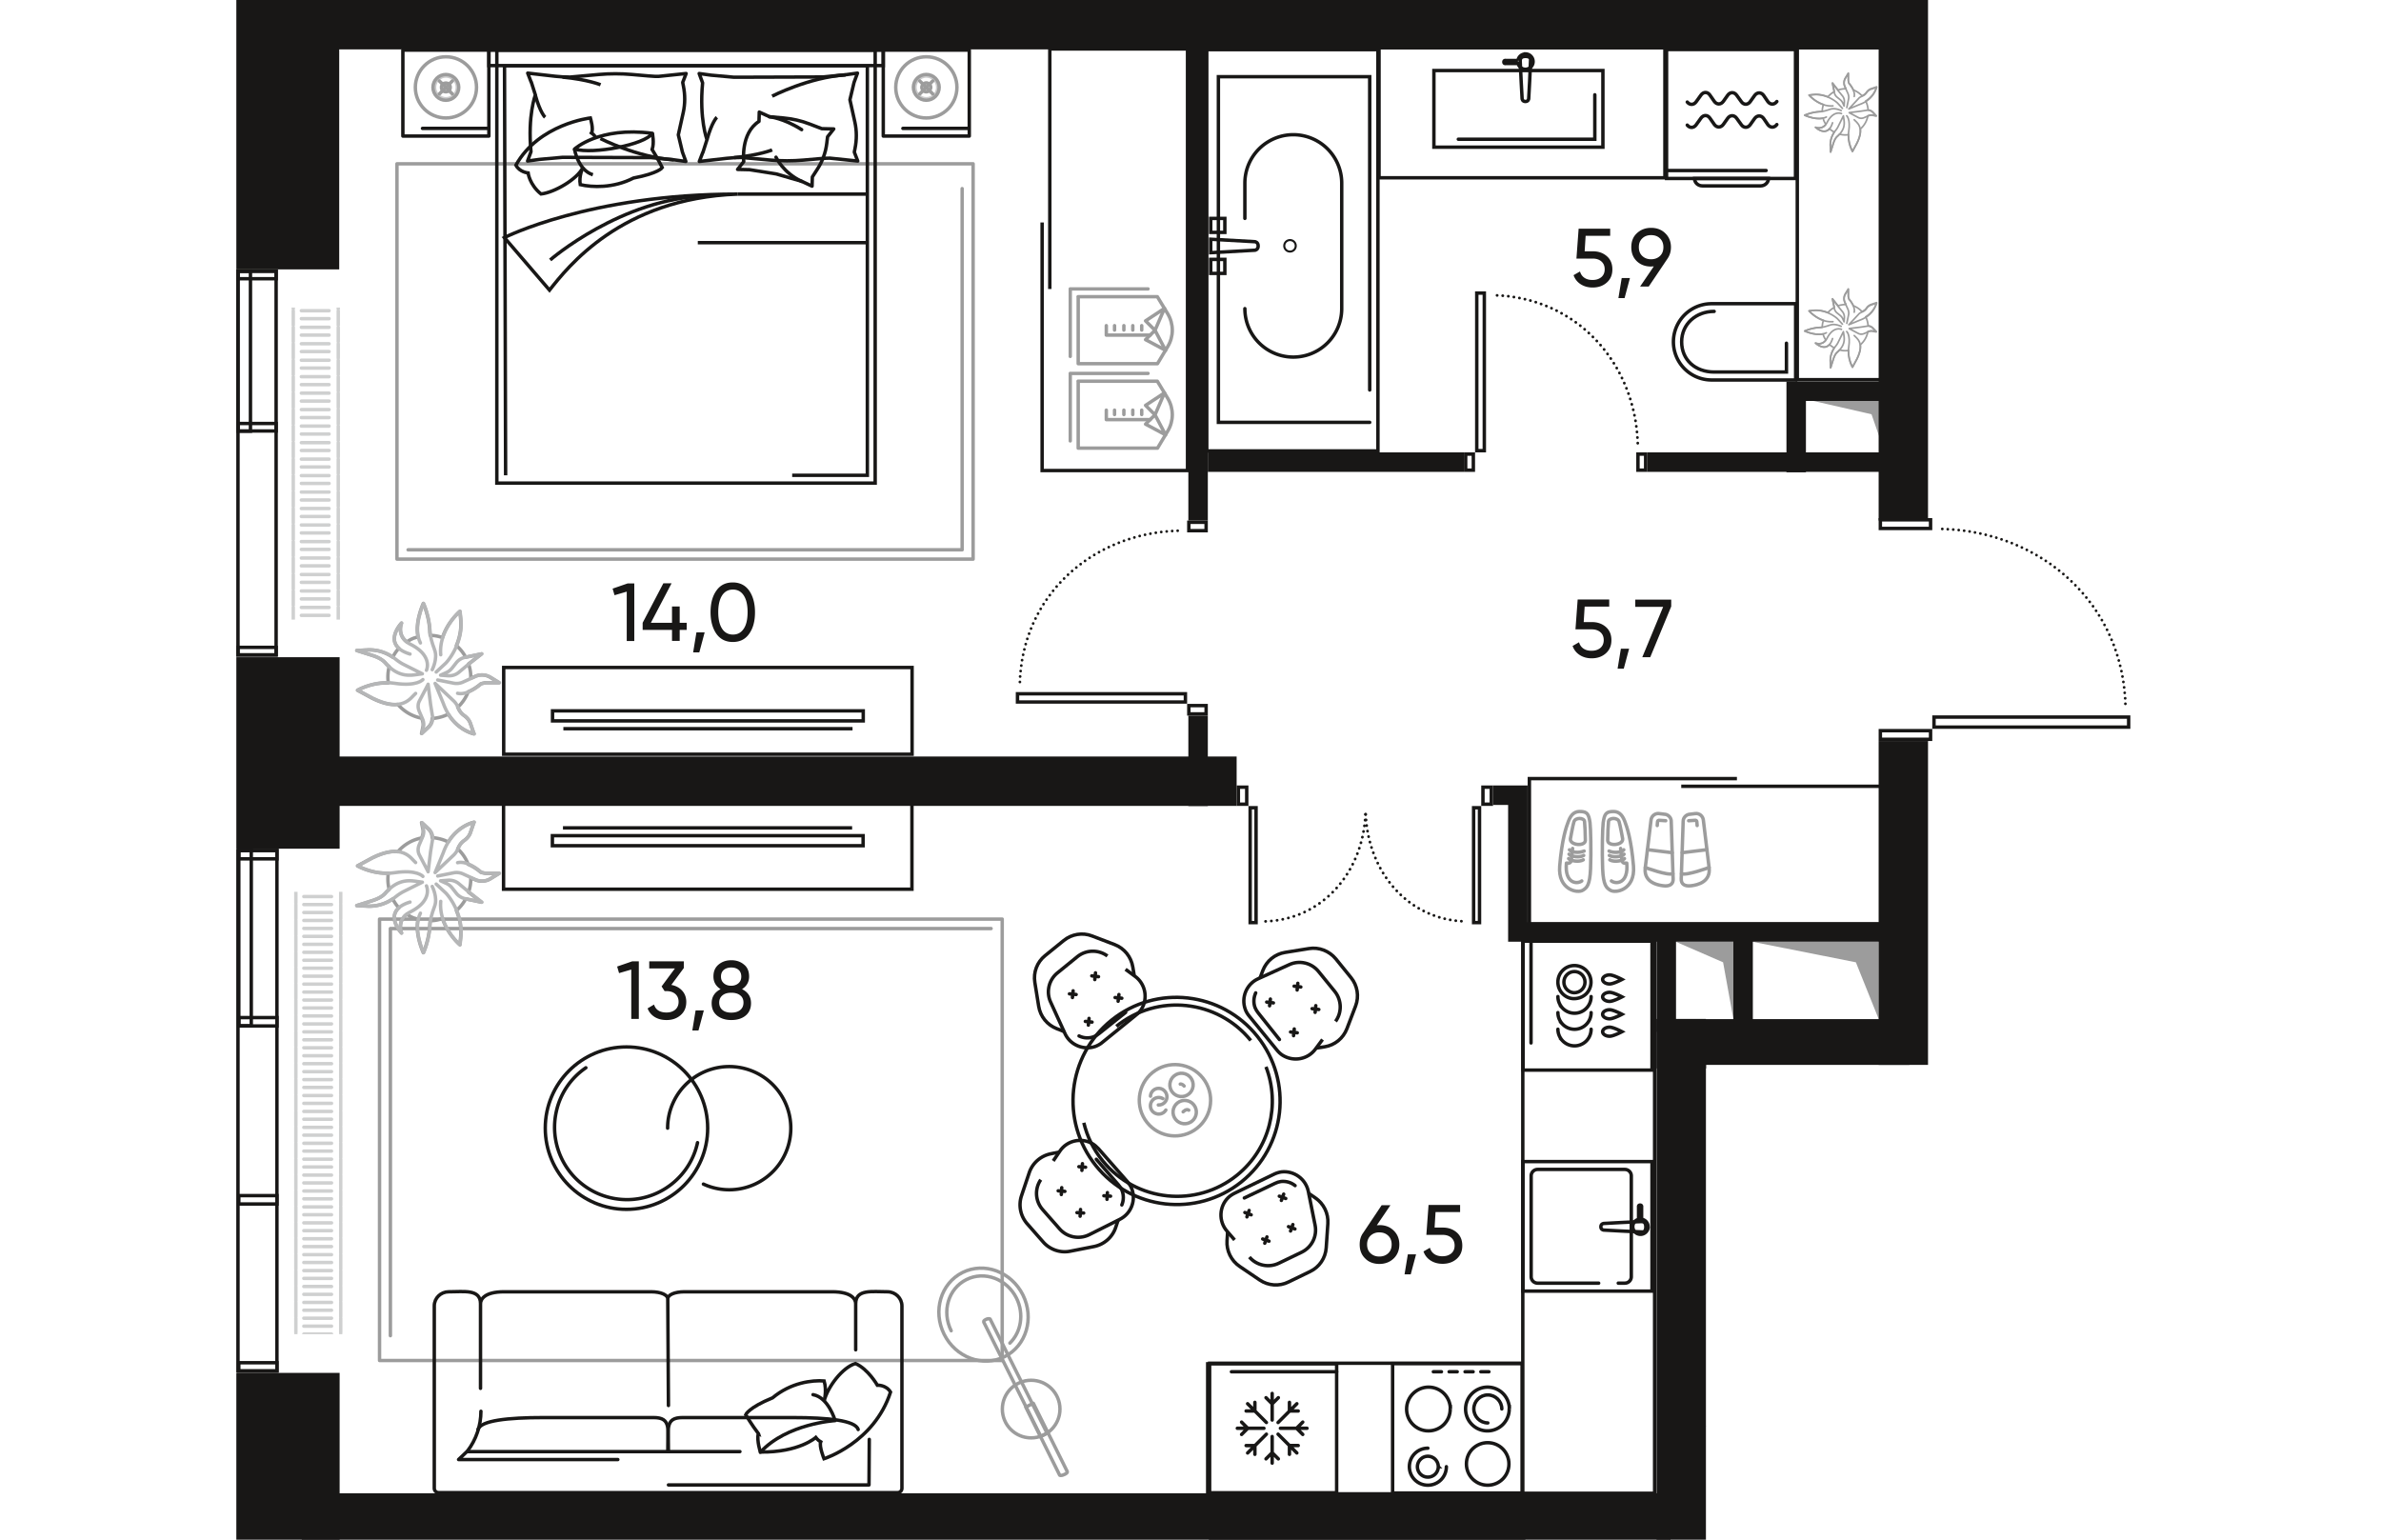 <svg version="1.1" xmlns="http://www.w3.org/2000/svg" xmlns:xlink="http://www.w3.org/1999/xlink" viewBox="16.138 296.425 141.487 112.24" width="883" height="571"><path fill="none" opacity=".5" d="M140.645 351.16v22.895h-16.18v34.61H16.138v-112.24h124.507v35.62l11.614 3.81 5.366 11.02-.24 6.81-16.74-2.525z"></path><path fill="none" opacity=".5" d="M24.825 299.825h112.36v71.36h-16.63v34.1h-95.7l-.03-105.46z"></path><clipPath id="a"><path fill="none" opacity=".5" d="M140.645 351.16v22.895h-16.18v34.61H16.138v-112.24h124.507v35.62l11.614 3.81 5.366 11.02-.24 6.81-16.74-2.525z"></path></clipPath><g clip-path="url(#a)"><defs><clipPath></clipPath><clipPath></clipPath><clipPath></clipPath><clipPath></clipPath><clipPath></clipPath><clipPath></clipPath><clipPath></clipPath><clipPath></clipPath><clipPath></clipPath><clipPath></clipPath><clipPath></clipPath><clipPath></clipPath><clipPath></clipPath><clipPath></clipPath><clipPath></clipPath><clipPath></clipPath><clipPath></clipPath><clipPath></clipPath><clipPath></clipPath><clipPath id="b"><path fill="none" d="M21.295 361.435h4v32.25h-4z"></path></clipPath><clipPath id="c"><path fill="none" d="M21.115 318.845h4v22.75h-4z"></path></clipPath><clipPath></clipPath><clipPath></clipPath><clipPath></clipPath><clipPath></clipPath><clipPath></clipPath><clipPath></clipPath><clipPath></clipPath><clipPath id="d"></clipPath><clipPath id="e"></clipPath><clipPath id="g"></clipPath><clipPath id="h"></clipPath><clipPath id="i"></clipPath><clipPath id="j"></clipPath><clipPath id="k"></clipPath><clipPath id="l"></clipPath><clipPath id="m"></clipPath><clipPath id="n"></clipPath><clipPath id="o"></clipPath><clipPath id="p"></clipPath><clipPath id="q"></clipPath><clipPath id="r"></clipPath><clipPath id="s"></clipPath><clipPath id="t"></clipPath><clipPath id="u"></clipPath><clipPath id="v"></clipPath><clipPath id="w"><path fill="none" d="M125.565 354.445h10.68v8.57h-10.68z"></path></clipPath><clipPath id="x"><path fill="none" d="M125.685 354.465h3.37v8.55h-3.37z"></path></clipPath><clipPath id="y"><path fill="none" d="M129.285 354.465h3.37v8.55h-3.37z"></path></clipPath><clipPath id="z"><path fill="none" d="M132.875 354.465h3.37v8.55h-3.37z"></path></clipPath><clipPath id="A"></clipPath><clipPath id="B"></clipPath><clipPath id="C"></clipPath><clipPath id="D"></clipPath><clipPath id="E"><path fill="none" d="M77.405 301.795h8.57v14.27h-8.57z"></path></clipPath><clipPath id="F"><path fill="none" d="M77.425 312.595h8.55v3.37h-8.55z"></path></clipPath><clipPath id="f"><path fill="none" d="M77.425 308.995h8.55v3.37h-8.55z"></path></clipPath><clipPath id="G"><path fill="none" d="M77.425 305.395h8.55v3.37h-8.55z"></path></clipPath><clipPath id="H"><path fill="none" d="M77.425 301.805h8.55v3.37h-8.55z"></path></clipPath><clipPath id="I"></clipPath><clipPath id="J"></clipPath><clipPath id="K"></clipPath><clipPath id="L"></clipPath><clipPath id="M"></clipPath><clipPath id="N"></clipPath><clipPath id="O"></clipPath><clipPath id="P"></clipPath><clipPath id="Q"></clipPath><clipPath id="R"></clipPath><clipPath id="S"></clipPath><clipPath id="T"></clipPath><clipPath id="U"></clipPath><clipPath id="V"></clipPath><clipPath id="W"></clipPath><clipPath id="X"></clipPath><clipPath id="Y"></clipPath><clipPath id="Z"></clipPath><clipPath id="aa"></clipPath><clipPath id="ab"></clipPath><clipPath id="ac"></clipPath><clipPath id="ad"></clipPath><clipPath id="ae"></clipPath><clipPath id="af"></clipPath><clipPath id="ag"></clipPath><clipPath id="ah"></clipPath><clipPath id="ai"></clipPath><clipPath id="aj"></clipPath><clipPath id="ak"></clipPath><clipPath id="al"></clipPath><clipPath id="am"></clipPath><clipPath id="an"></clipPath><clipPath></clipPath><clipPath></clipPath><clipPath></clipPath><clipPath id="ao"></clipPath><clipPath id="ap"></clipPath><clipPath id="aq"></clipPath><clipPath id="ar"></clipPath><clipPath id="as"></clipPath><clipPath></clipPath><clipPath></clipPath><clipPath></clipPath><clipPath id="at"></clipPath><clipPath id="au"></clipPath><clipPath id="av"></clipPath><clipPath></clipPath><clipPath></clipPath><clipPath></clipPath><clipPath></clipPath><clipPath></clipPath><clipPath></clipPath><clipPath></clipPath><clipPath></clipPath><clipPath></clipPath><clipPath id="aw"><path fill="none" d="M77.925 317.305h7.75v11.92h-7.75z"></path></clipPath><clipPath id="ax"><path fill="none" d="M77.995 323.525h7.69v5.7h-7.69z"></path></clipPath><clipPath id="ay"><path fill="none" d="M77.995 317.365h7.69v5.7h-7.69z"></path></clipPath><clipPath></clipPath><clipPath></clipPath><clipPath></clipPath><clipPath></clipPath><clipPath></clipPath><clipPath></clipPath><clipPath id="az"></clipPath><clipPath id="aA"></clipPath><clipPath id="aB"></clipPath><clipPath id="aC"></clipPath><clipPath id="aD"></clipPath><clipPath id="aE"></clipPath><clipPath id="aF"></clipPath><clipPath id="aG"></clipPath><clipPath></clipPath><clipPath></clipPath><clipPath></clipPath></defs><g fill="none" stroke="#cfd0d0" stroke-linecap="round" stroke-linejoin="round" stroke-width=".25" clip-path="url(#b)"><path d="M22.245 361.205h2.02m-2.02.58h2.02m.67-.58v1.05m-3.27-1.05v1.05m.58.11h2.02m-2.02.58h2.02m.67-.58v1.05m-3.27-1.05v1.05m.58.11h2.02m-2.02.58h2.02m.67-.58v1.05m-3.27-1.05v1.05m.58.11h2.02m-2.02.58h2.02m.67-.58v1.05m-3.27-1.05v1.05m.58.11h2.02m-2.02.58h2.02m.67-.58v1.05m-3.27-1.05v1.05m.58.11h2.02m-2.02.58h2.02m.67-.58v1.05m-3.27-1.05v1.05m.58.11h2.02m-2.02.58h2.02m.67-.58v1.05m-3.27-1.05v1.05m.58.11h2.02m-2.02.58h2.02m.67-.58v1.05m-3.27-1.05v1.05m.58.11h2.02m-2.02.58h2.02m.67-.58v1.05m-3.27-1.05v1.05m.58.11h2.02m-2.02.58h2.02m.67-.58v1.05m-3.27-1.05v1.05m.58.11h2.02m-2.02.58h2.02m.67-.58v1.05m-3.27-1.05v1.05m.58.11h2.02m-2.02.58h2.02m.67-.58v1.05m-3.27-1.05v1.05m.58.11h2.02m-2.02.57h2.02m.67-.57v1.05m-3.27-1.05v1.05m.58.11h2.02m-2.02.57h2.02m.67-.57v1.05m-3.27-1.05v1.05m.58.11h2.02m-2.02.57h2.02m.67-.57v1.05m-3.27-1.05v1.05m.58.11h2.02m-2.02.57h2.02m.67-.57v1.05m-3.27-1.05v1.05m.58.11h2.02m-2.02.57h2.02m.67-.57v1.05m-3.27-1.05v1.05m.58.11h2.02m-2.02.57h2.02m.67-.57v1.05m-3.27-1.05v1.05m.58.11h2.02m-2.02.57h2.02m.67-.57v1.05m-3.27-1.05v1.05m.58.11h2.02m-2.02.57h2.02m.67-.57v1.05m-3.27-1.05v1.05m.58.11h2.02m-2.02.57h2.02m.67-.57v1.05m-3.27-1.05v1.05m.58.11h2.02m-2.02.57h2.02m.67-.57v1.05m-3.27-1.05v1.05m.58.11h2.02m-2.02.57h2.02m.67-.57v1.05m-3.27-1.05v1.05m.58.11h2.02m-2.02.57h2.02m.67-.57v1.05m-3.27-1.05v1.05m.58.11h2.02m-2.02.57h2.02m.67-.57v1.05m-3.27-1.05v1.05m.58.11h2.02m-2.02.57h2.02m.67-.57v1.05m-3.27-1.05v1.05m.58.11h2.02m-2.02.57h2.02m.67-.57v1.05m-3.27-1.05v1.05m.58.1h2.02m-2.02.58h2.02m.67-.58v1.05m-3.27-1.05v1.05m.58.11h2.02m-2.02.58h2.02m.67-.58v1.05m-3.27-1.05v1.05"></path></g><g fill="none" stroke="#cfd0d0" stroke-linecap="round" stroke-linejoin="round" stroke-width=".25" clip-path="url(#c)"><path d="M22.065 317.875h2.02m-2.02.58h2.02m.67-.58v1.05m-3.28-1.05v1.05m.59.15h2.02m-2.02.58h2.02m.67-.58v1.05m-3.28-1.05v1.05m.59.16h2.02m-2.02.57h2.02m.67-.57v1.05m-3.28-1.05v1.05m.59.15h2.02m-2.02.57h2.02m.67-.57v1.05m-3.28-1.05v1.05m.59.15h2.02m-2.02.57h2.02m.67-.57v1.05m-3.28-1.05v1.05m.59.15h2.02m-2.02.58h2.02m.67-.58v1.05m-3.28-1.05v1.05m.59.15h2.02m-2.02.58h2.02m.67-.58v1.05m-3.28-1.05v1.05m.59.15h2.02m-2.02.58h2.02m.67-.58v1.05m-3.28-1.05v1.05m.59.15h2.02m-2.02.58h2.02m.67-.58v1.05m-3.28-1.05v1.05m.59.16h2.02m-2.02.57h2.02m.67-.57v1.05m-3.28-1.05v1.05m.59.15h2.02m-2.02.57h2.02m.67-.57v1.05m-3.28-1.05v1.05m.59.15h2.02m-2.02.57h2.02m.67-.57v1.05m-3.28-1.05v1.05m.59.15h2.02m-2.02.58h2.02m.67-.58v1.05m-3.28-1.05v1.05m.59.15h2.02m-2.02.58h2.02m.67-.58v1.05m-3.28-1.05v1.05m.59.15h2.02m-2.02.58h2.02m.67-.58v1.05m-3.28-1.05v1.05m.59.16h2.02m-2.02.57h2.02m.67-.57v1.05m-3.28-1.05v1.05m.59.15h2.02m-2.02.57h2.02m.67-.57v1.05m-3.28-1.05v1.05m.59.15h2.02m-2.02.57h2.02m.67-.57v1.05m-3.28-1.05v1.05m.59.15h2.02m-2.02.58h2.02m.67-.58v1.05m-3.28-1.05v1.05m.59.15h2.02m-2.02.58h2.02m.67-.58v1.05m-3.28-1.05v1.05"></path></g><path d="M73.155 363.425h-45.39v32.18h45.39v-32.18Z" fill="none" stroke="#9c9c9c" stroke-linecap="round" stroke-linejoin="round" stroke-width=".25"></path><path d="M72.345 364.115h-43.79v29.68" fill="none" stroke="#9c9c9c" stroke-linecap="round" stroke-linejoin="round" stroke-width=".25"></path><path fill="none" stroke="#181716" stroke-miterlimit="10" stroke-width=".25" d="M122.655 353.745h14.64v10.04h-25.71v-10.6h15.13m-50.09-35.69v-17.5h10.04v30.73h-10.6v-18.08"></path><path d="M29.035 337.185h42v-28.82h-42v28.82Z" fill="none" stroke="#9c9c9c" stroke-linecap="round" stroke-linejoin="round" stroke-width=".25"></path><path d="M29.845 336.505h40.39v-26.33" fill="none" stroke="#9c9c9c" stroke-linecap="round" stroke-linejoin="round" stroke-width=".25"></path><circle cx="75.265" cy="399.145" r="2.1" fill="none" stroke="#9c9c9c" stroke-linecap="round" stroke-linejoin="round" stroke-width=".25"></circle><path d="m71.815 392.815 4.15 8.32.46-.23-4.15-8.32s-.09-.08-.31.03-.15.19-.15.19v.01Z" fill="none" stroke="#9c9c9c" stroke-linecap="round" stroke-linejoin="round" stroke-width=".25"></path><path d="m77.895 403.695-2.47-4.97-.55.27 2.47 4.97s.1.07.36-.06.19-.21.19-.21Z" fill="none" stroke="#9c9c9c" stroke-linecap="round" stroke-linejoin="round" stroke-width=".25"></path><ellipse cx="71.793" cy="392.258" rx="3.21" ry="3.43" transform="rotate(-26.52 71.793 392.258)" fill="none" stroke="#9c9c9c" stroke-linecap="round" stroke-linejoin="round" stroke-width=".25"></ellipse><path d="M73.715 394.335c.82-.8 1.05-2.13.48-3.28-.7-1.4-2.33-2.01-3.65-1.35s-1.81 2.32-1.11 3.73" fill="none" stroke="#9c9c9c" stroke-linecap="round" stroke-linejoin="round" stroke-width=".25"></path><path d="M51.375 382.745a4.49 4.49 0 1 0-2.61-4.08" fill="none" stroke="#181716" stroke-linecap="round" stroke-miterlimit="10" stroke-width=".25"></path><circle cx="45.765" cy="378.665" r="5.92" fill="none" stroke="#181716" stroke-miterlimit="10" stroke-width=".25"></circle><path d="M42.805 374.265a5.204 5.204 0 0 0-2.16 3.22 5.268 5.268 0 0 0 4.03 6.27c2.84.62 5.65-1.18 6.27-4.03" fill="none" stroke="#181716" stroke-linecap="round" stroke-miterlimit="10" stroke-width=".25"></path><path fill="none" stroke="#181716" stroke-miterlimit="10" stroke-width=".25" d="M36.805 354.925h29.77v6.32h-29.77z"></path><path fill="none" stroke="#181716" stroke-miterlimit="10" stroke-width=".25" d="M40.365 357.345h22.65v.73h-22.65zm.77-.57h21.08m-25.4-11.69h29.77v6.32h-29.77z"></path><path fill="none" stroke="#181716" stroke-miterlimit="10" stroke-width=".25" d="M40.375 348.245h22.65v.73h-22.65zm21.87 1.3h-21.08"></path><path fill="none" stroke="#181716" stroke-linecap="round" stroke-linejoin="round" stroke-width=".25" d="M64.485 300.075h6.27v6.27h-6.27zm6.27 5.71h-4.84"></path><path fill="none" stroke="#181716" stroke-miterlimit="10" stroke-width=".25" d="M36.315 300.075h27.58v31.57h-27.58z"></path><path fill="none" stroke="#181716" stroke-miterlimit="10" stroke-width=".25" d="M35.735 300.085h28.75v1.12h-28.75zm1.22 30.99-.08-29.85h26.45v29.85h-5.48"></path><path d="M53.855 310.575c-8.49.31-12.4 5.35-13.7 7l-3.29-3.83s6.24-3.17 16.98-3.17h.01Z" fill="none" stroke="#181716" stroke-miterlimit="10" stroke-width=".25"></path><path d="M40.205 315.375s5.16-4.49 11.43-4.68" fill="none" stroke="#181716" stroke-miterlimit="10" stroke-width=".25"></path><path d="m38.815 302.405-.25-.65.87.1 1.14.13c.36.04.72.06 1.08.06l2.1-.19c.8-.07 1.6-.07 2.4 0s1.74.16 1.94.14l1.15-.12.87-.09-.25.65.05.26c.13.64.13 1.3-.01 1.93l-.36 1.63.3 1.26.25.68-.87-.12-1.67-.16-6.46-.02-1.67.15-.87.12.25-.68c-.25-2.66.32-4.14.32-4.14l-.3-.94h-.01Z" fill="none" stroke="#181716" stroke-linejoin="round" stroke-width=".25"></path><path d="M41.105 302.045c1.86.18 2.77.56 2.77.56m-4.76.74c.36 1.3.72 1.63.72 1.63" fill="none" stroke="#181716" stroke-linejoin="round" stroke-width=".25"></path><path d="M49.215 308.075c-2.67-.17-5.35-1.55-5.35-1.55" fill="none" stroke="#181716" stroke-miterlimit="10" stroke-width=".25"></path><path d="m51.325 307.545-.25.65.87-.1 1.14-.13c.36-.04.72-.06 1.08-.06l2.1.19c.8.07 1.6.07 2.4 0s1.74-.16 1.94-.14l1.15.12.87.09-.25-.65.05-.26c.13-.64.13-1.3-.01-1.93l-.36-1.63.3-1.26.25-.68-.87.12-1.67.16-6.46.02-1.67-.15-.87-.12.25.68c-.25 2.66.32 4.14.32 4.14l-.3.94h-.01Z" fill="none" stroke="#181716" stroke-linejoin="round" stroke-width=".25"></path><path d="M53.615 307.915c1.86-.18 2.77-.56 2.77-.56m-4.75-.75c.36-1.3.72-1.63.72-1.63" fill="none" stroke="#181716" stroke-linejoin="round" stroke-width=".25"></path><path d="M61.735 301.885c-2.67.17-5.35 1.55-5.35 1.55" fill="none" stroke="#181716" stroke-miterlimit="10" stroke-width=".25"></path><path d="M55.445 304.595h0l.75.34 1.01.09c.65.06 1.3.2 1.91.44l.89.34.87.02h0l-.45.57-.06.49c-.08.66-.31 1.29-.67 1.85l-.38.59-.02.67h0l-.75-.35h0l-1.86-.54-1.95-.31h0l-.87-.02h0l.45-.57s-.25-2.06 1.11-2.93l.02-.67h0v-.01Z" fill="none" stroke="#181716" stroke-linecap="round" stroke-linejoin="round" stroke-width=".25"></path><path d="M58.535 305.875c-1.34-.85-2.35-.94-2.35-.94m2.35 4.71c-1.35-.62-1.87-1.76-1.87-1.76" fill="none" stroke="#181716" stroke-linecap="round" stroke-linejoin="round" stroke-width=".25"></path><path fill="none" stroke="#181716" stroke-miterlimit="10" stroke-width=".25" d="M63.325 310.575h-9.47m9.47 3.54h-12.36"></path><path d="M41.975 307.295s1.79-1.67 5.68-1.15c-.55.83-4.29 1.54-5.68 1.15Z" fill="none" stroke="#181716" stroke-linejoin="round" stroke-width=".25"></path><path d="M41.975 307.295s.25 1.53 1.34 1.87" fill="none" stroke="#181716" stroke-miterlimit="10" stroke-width=".25"></path><path d="M47.655 306.145s.15.71-.02 1.18c.38.6.74 1.32.74 1.32s-.26.41-2.1.76c-1.46.75-3.02.68-3.88.48-.11-.65.19-1.24.19-1.24-.41.85-2.09 1.82-3.05 1.92-.84-.68-.94-1.53-.94-1.53s-.63-.06-.89-.57c1.67-3.01 5.43-3.44 5.43-3.44s.25.84.08 1.09c.18.12.31.33.31.33" fill="none" stroke="#181716" stroke-miterlimit="10" stroke-width=".25"></path><path fill="none" stroke="#181716" stroke-linecap="round" stroke-linejoin="round" stroke-width=".25" d="M29.465 300.075h6.27v6.27h-6.27zm6.27 5.71h-4.84"></path><circle cx="67.625" cy="302.795" r="2.23" fill="none" stroke="#9c9c9c" stroke-linecap="round" stroke-linejoin="round" stroke-width=".25"></circle><circle cx="67.625" cy="302.795" r=".83" fill="none" opacity=".7" stroke="#b5b6b7" stroke-linecap="round" stroke-linejoin="round" stroke-width=".25"></circle><circle cx="67.621" cy="302.793" r=".94" fill="none" stroke="#9c9c9c" stroke-linecap="round" stroke-linejoin="round" stroke-width=".25"></circle><path fill="none" stroke="#9c9c9c" stroke-linecap="round" stroke-linejoin="round" stroke-width=".25" d="m68.095 303.275-.95-.95m0 .95.95-.95"></path><circle cx="67.621" cy="302.793" r=".32" transform="rotate(-45 67.621 302.793)" fill="none" stroke="#9c9c9c" stroke-linecap="round" stroke-linejoin="round" stroke-width=".25"></circle><circle cx="32.605" cy="302.795" r="2.23" fill="none" stroke="#9c9c9c" stroke-linecap="round" stroke-linejoin="round" stroke-width=".25"></circle><circle cx="32.605" cy="302.795" r=".83" transform="rotate(-89.076 32.605 302.795)" fill="none" opacity=".7" stroke="#b5b6b7" stroke-linecap="round" stroke-linejoin="round" stroke-width=".25"></circle><circle cx="32.599" cy="302.796" r=".94" fill="none" stroke="#9c9c9c" stroke-linecap="round" stroke-linejoin="round" stroke-width=".25"></circle><path fill="none" stroke="#9c9c9c" stroke-linecap="round" stroke-linejoin="round" stroke-width=".25" d="m33.075 303.275-.95-.95m0 .95.95-.95"></path><circle cx="32.599" cy="302.796" r=".32" fill="none" stroke="#9c9c9c" stroke-linecap="round" stroke-linejoin="round" stroke-width=".25"></circle><path d="m82.145 367.085.69.51c.77.56.95 1.61.48 2.38-.1.17-.24.31-.4.44l-2.45 1.99c-.15.13-.33.23-.51.3-.85.3-1.84-.08-2.23-.95l-1.04-2.28c-.34-.74-.13-1.62.5-2.13l1.45-1.18a1.8 1.8 0 0 1 2.19-.05" fill="none" stroke="#181716" stroke-miterlimit="10" stroke-width=".25"></path><path d="m82.155 370.225-1.93 1.54c-.12.1-.25.18-.4.24-.36.13-.74.1-1.07-.06" fill="none" stroke="#181716" stroke-linecap="round" stroke-miterlimit="10" stroke-width=".25"></path><path d="m77.695 371.635-.56-.22c-.7-.27-1.2-.89-1.32-1.63l-.28-1.74c-.12-.74.16-1.48.74-1.95l1.37-1.11c.58-.47 1.37-.6 2.06-.33l1.65.63c.7.27 1.2.89 1.32 1.63l.1.6" fill="none" stroke="#181716" stroke-miterlimit="10" stroke-width=".25"></path><path fill="none" stroke="#181716" stroke-linecap="round" stroke-miterlimit="10" stroke-width=".25" d="m81.665 368.925-.06.49m-.22-.27.49.05m-2.39 1.47-.05.49m-.22-.27.49.05m.25-3.59-.05.49m-.22-.27.49.06m-1.85 1.03-.05.49m-.22-.27.49.05"></path><path d="m96.505 372.205-.51.69c-.56.77-1.6.94-2.38.47-.17-.1-.32-.25-.44-.4l-2-2.45c-.13-.16-.24-.33-.3-.51-.31-.86.08-1.84.94-2.23l2.27-1.03c.74-.34 1.62-.13 2.13.5l1.18 1.45c.51.63.54 1.53.06 2.19" fill="none" stroke="#181716" stroke-miterlimit="10" stroke-width=".25"></path><path d="m93.365 372.205-1.54-1.93c-.1-.12-.18-.26-.24-.4-.13-.36-.1-.74.05-1.07" fill="none" stroke="#181716" stroke-linecap="round" stroke-miterlimit="10" stroke-width=".25"></path><path d="m91.945 367.735.21-.56c.27-.7.88-1.2 1.62-1.32l1.74-.28c.74-.12 1.48.17 1.96.75l1.11 1.37c.47.58.6 1.37.33 2.07l-.63 1.65c-.27.7-.88 1.2-1.62 1.32l-.59.09" fill="none" stroke="#181716" stroke-miterlimit="10" stroke-width=".25"></path><path fill="none" stroke="#181716" stroke-linecap="round" stroke-miterlimit="10" stroke-width=".25" d="m94.665 371.715-.49-.06m.27-.22-.05.49m-1.47-2.39-.49-.06m.27-.22-.06.49m3.59.27-.49-.06m.27-.22-.05.49m-1.04-1.85-.49-.06m.27-.21-.05.49"></path><path d="m90.095 386.815-.56-.65c-.62-.72-.56-1.78.08-2.42.14-.14.31-.25.49-.34l2.84-1.37c.18-.09.37-.15.57-.18.9-.1 1.77.5 1.96 1.44l.49 2.45c.16.8-.24 1.6-.97 1.96l-1.68.81c-.73.35-1.61.17-2.14-.45" fill="none" stroke="#181716" stroke-miterlimit="10" stroke-width=".25"></path><path d="m90.805 383.755 2.23-1.06c.14-.07.29-.12.44-.14.38-.04.75.07 1.03.3" fill="none" stroke="#181716" stroke-linecap="round" stroke-miterlimit="10" stroke-width=".25"></path><path d="m95.475 383.405.5.34c.62.42.97 1.14.92 1.88l-.12 1.76c-.05.75-.5 1.41-1.17 1.73l-1.59.77c-.67.33-1.47.27-2.09-.15l-1.46-.99c-.62-.42-.97-1.14-.92-1.88l.04-.6" fill="none" stroke="#181716" stroke-miterlimit="10" stroke-width=".25"></path><path fill="none" stroke="#181716" stroke-linecap="round" stroke-miterlimit="10" stroke-width=".25" d="m90.995 385.135.16-.47m.15.32-.46-.17m2.66-.88.17-.46m.15.32-.47-.17m-1.06 3.43.16-.46m.15.31-.46-.16m2.03-.58.17-.47m.15.32-.47-.17"></path><path d="m76.875 381.055.48-.71c.53-.79 1.56-1 2.36-.56.17.1.32.23.46.38l2.09 2.38c.13.15.25.32.32.5.34.84 0 1.84-.86 2.27l-2.23 1.12c-.73.36-1.61.19-2.15-.42l-1.24-1.41c-.54-.61-.6-1.51-.14-2.18" fill="none" stroke="#181716" stroke-miterlimit="10" stroke-width=".25"></path><path d="m80.015 380.935 1.62 1.87c.1.12.19.25.25.39.14.35.13.74-.01 1.07" fill="none" stroke="#181716" stroke-linecap="round" stroke-miterlimit="10" stroke-width=".25"></path><path d="m81.615 385.345-.19.57c-.24.71-.84 1.23-1.57 1.38l-1.73.34c-.73.15-1.49-.11-1.98-.67l-1.17-1.33a2.1 2.1 0 0 1-.41-2.05l.56-1.67c.24-.71.84-1.23 1.57-1.38l.59-.12" fill="none" stroke="#181716" stroke-miterlimit="10" stroke-width=".25"></path><path fill="none" stroke="#181716" stroke-linecap="round" stroke-miterlimit="10" stroke-width=".25" d="m78.745 381.475.49.04m-.27.23.04-.49m1.56 2.34.49.03m-.26.23.03-.49m-3.59-.13.49.04m-.26.23.03-.5m1.11 1.82.49.03m-.26.23.03-.49"></path><ellipse cx="85.865" cy="376.683" rx="7.54" ry="7.56" transform="rotate(-38.62 85.865 376.683)" fill="none" stroke="#181716" stroke-miterlimit="10" stroke-width=".25"></ellipse><path d="M91.275 372.275c-2.43-2.99-6.82-3.45-9.8-1.03m-2.37 7.03c.24.99.69 1.94 1.38 2.78 2.43 2.99 6.82 3.45 9.8 1.03 2.39-1.94 3.15-5.15 2.1-7.89" fill="none" stroke="#181716" stroke-miterlimit="10" stroke-width=".25"></path><circle cx="85.748" cy="376.632" r="2.6" transform="rotate(-38.62 85.748 376.632)" fill="none" stroke="#9c9c9c" stroke-linecap="round" stroke-linejoin="round" stroke-width=".25"></circle><path d="M84.875 376.515c-.29-.17-.66-.08-.83.21s-.08.66.21.83.66.08.83-.21" fill="none" stroke="#9c9c9c" stroke-linecap="round" stroke-linejoin="round" stroke-width=".25"></path><path d="M84.535 376.975c.33.02.62-.24.63-.57s-.24-.62-.57-.64-.62.24-.63.57" fill="none" stroke="#9c9c9c" stroke-linecap="round" stroke-linejoin="round" stroke-width=".25"></path><circle cx="86.458" cy="377.495" r=".85" transform="rotate(-38.62 86.458 377.495)" fill="none" stroke="#9c9c9c" stroke-linecap="round" stroke-linejoin="round" stroke-width=".25"></circle><path d="M86.345 377.475s.23-.25.41-.12" fill="none" stroke="#9c9c9c" stroke-linecap="round" stroke-linejoin="round" stroke-width=".25"></path><circle cx="86.226" cy="375.514" r=".85" transform="rotate(-38.62 86.226 375.514)" fill="none" stroke="#9c9c9c" stroke-linecap="round" stroke-linejoin="round" stroke-width=".25"></circle><path d="M86.135 375.455s.13-.04.28.14" fill="none" stroke="#9c9c9c" stroke-linecap="round" stroke-linejoin="round" stroke-width=".25"></path><path d="M65.535 405.235c.17 0 .31-.14.31-.31v-13.3c0-.57-.48-1.03-1.05-1.03-1.14 0-2.32-.21-2.32.87v3.36-3.36c0-.34-.31-.87-1.71-.87h-10.77c-.74 0-1.22.23-1.22.52l.05 7.77-.05-7.77c0-.29-.49-.52-1.22-.52h-10.72c-1.4 0-1.71.54-1.71.87v6.17-6.17c0-1.08-1.18-.87-2.32-.87-.57 0-1.05.45-1.05 1.03v13.3c0 .17.14.31.31.31h33.47Z" fill="none" stroke="#181716" stroke-linecap="round" stroke-linejoin="round" stroke-width=".25"></path><path d="M45.135 402.825h-11.61l.64-.61c.64-.83.99-1.86.99-2.91m27.5 1.33c-.19-.66-2.18-.87-4.77-.87h-8.04c-1.31 0-1.02.87-1.02 2.48" fill="none" stroke="#181716" stroke-linecap="round" stroke-linejoin="round" stroke-width=".25"></path><path d="M34.945 400.635c.19-.66 2.18-.87 4.77-.87h8.04c1.31 0 1.02.87 1.02 2.48m.05 2.43h14.62l.02-3.32m-29.3.89h19.87" fill="none" stroke="#181716" stroke-linecap="round" stroke-linejoin="round" stroke-width=".25"></path><path d="M55.385 400.935c-.47-.61-.93-1.38-.93-1.38s.2-.51 1.96-1.23c1.33-1.11 2.88-1.3 3.76-1.23.21.73 0 1.45 0 1.45.27-1.04 1.34-2.44 2.28-2.72.92.39 1.6 1.58 1.6 1.58s.63-.04.96.5c-1.2 3.71-4.85 4.86-4.85 4.86s-.37-.92-.24-1.23c-.2-.11-.36-.32-.36-.32s-1.21 1.1-4.04 1.06c0 0-.26-.78-.16-1.35l.02.01Z" fill="none" stroke="#181716" stroke-miterlimit="10" stroke-width=".25"></path><path d="M55.535 402.285c1.92-2.09 5.44-2.3 5.44-2.3s-.48-1.7-1.61-1.89" fill="none" stroke="#181716" stroke-linecap="round" stroke-linejoin="round" stroke-width=".25"></path><path d="M28.405 346.205c-.06-.4-.03-.8.06-1.18a2.29 2.29 0 0 1-.27-.27c-.27-.3-.66-.46-1.05-.58l-1.04-.33.79-.04c.65-.03 1.29.16 1.83.53.12-.23.27-.46.45-.65-.85-.75.19-1.84.19-1.84s-.34.82.39 1.37c.13-.08.26-.17.41-.23.13-.06.27-.09.41-.13-.25-1.1.38-2.44.38-2.44s.42.91.47 2c0 .12.02.22.03.33.31 0 .61.06.9.16.37-1.16 1.26-1.91 1.26-1.91s.06.46.07.68c.05.69-.11 1.31-.32 1.81a3 3 0 0 1 .68.85l1.15-.24-.94.73c.12.35.17.7.16 1.05l.31-.14c.35-.16.77-.14 1.1.06l.65.4h-.93c-.14 0-.4.08-.4.08s-.41.37-.92.58c-.16.43-.42.81-.76 1.13l.08.16c.09.18.22.33.39.45.21.15.37.34.45.57l.26.76s-1.12-.22-1.88-1.45c-.05.03-.1.06-.16.09-.33.14-.67.21-1.01.24 0 .25-.11.48-.32.67l-.45.42.1-.48c.04-.18.01-.38-.07-.58l-.03-.06c-.67-.12-1.27-.48-1.73-1-.44.06-1.04-.04-1.87-.45l-1.07-.58s.97-.57 2.22-.53l.03-.01Z" fill="none" stroke="#9c9c9c" stroke-linecap="round" stroke-linejoin="round" stroke-width=".25"></path><path d="M30.745 343.295c-.59-1.14.23-2.88.23-2.88s.42.91.47 2c.02.45.11.77.34 1.4s-.18 1.43-.18 1.43m-1.21 1.73c-.36.31-.93 1.43-3.14.34l-1.07-.58s1.21-.72 2.67-.5c1.65.25 2.07-.27 2.07-.27" fill="none" stroke="#b5b6b7" stroke-linecap="round" stroke-linejoin="round" stroke-width=".25"></path><path d="M29.985 344.105c-2.14-.66-.61-2.25-.61-2.25s-.43.99.63 1.53c1.68.85 1.18 1.9 1.18 1.9m-5.07-1.44.79-.04c.69-.03 1.36.17 1.91.58l.26.2c.14.1.29.2.45.28l1.36.68-.23.03c-.54.07-1.46.32-2.46-.82-.27-.3-.66-.46-1.05-.58l-1.04-.33h.01Zm5.78 1.57.69-.64c.13-.12 1.24-1.4 1.12-3.11-.02-.22-.07-.68-.07-.68s-1.57 1.33-1.41 3.17m3-.07-1.23.26a1.1 1.1 0 0 0-.64.4l-.3.38c-.12.15-.26.26-.42.33l-.42.19.53.04c.3.02.57-.06.79-.24l.61-.51 1.07-.84.01-.01Zm-3.92 2.23-.63 1.2c-.13.24-.13.52 0 .8l.22.51c.09.2.11.4.07.58l-.1.48.45-.42c.25-.23.36-.52.31-.83l-.14-.86-.18-1.47v.01Zm.7-.32 1.15.23c.24.05.49.02.72-.09l.88-.4c.35-.16.77-.14 1.1.06l.65.4h-.93c-.14 0-.4.08-.4.08s-.95.87-1.72.69m1.22 2.95s-1.57-.29-2.26-2.21l-.6-1.46 1.37 1.29c.1.1.18.21.24.33l.13.27c.09.18.22.33.39.45h0c.21.15.37.34.45.57l.26.76h.02Z" fill="none" stroke="#b5b6b7" stroke-linecap="round" stroke-linejoin="round" stroke-width=".25"></path><path d="M28.405 360.085c-.06.4-.03.8.06 1.18-.09.08-.18.16-.27.27-.27.3-.66.46-1.05.58l-1.04.33.79.04c.65.03 1.29-.16 1.83-.53.12.23.27.46.45.65-.85.75.19 1.84.19 1.84s-.34-.82.39-1.37c.13.08.26.17.41.23.13.06.27.09.41.13-.25 1.1.38 2.44.38 2.44s.42-.91.47-2c0-.12.02-.22.03-.33.31 0 .61-.06.9-.16.37 1.16 1.26 1.91 1.26 1.91s.06-.46.07-.68c.05-.69-.11-1.31-.32-1.81a3 3 0 0 0 .68-.85l1.15.24-.94-.73c.12-.35.17-.7.16-1.05l.31.14c.35.16.77.14 1.1-.06l.65-.4h-.93c-.14 0-.4-.08-.4-.08s-.41-.37-.92-.58c-.16-.43-.42-.81-.76-1.13l.08-.16c.09-.18.22-.33.39-.45.21-.15.37-.34.45-.57l.26-.76s-1.12.22-1.88 1.45c-.05-.03-.1-.06-.16-.09-.33-.14-.67-.21-1.01-.24 0-.25-.11-.48-.32-.67l-.45-.42.1.48c.04.18.01.38-.07.58l-.03.06c-.67.12-1.27.48-1.73 1-.44-.06-1.04.04-1.87.45l-1.07.58s.97.57 2.22.53l.03.01Z" fill="none" stroke="#9c9c9c" stroke-linecap="round" stroke-linejoin="round" stroke-width=".25"></path><path d="M30.745 362.995c-.59 1.14.23 2.88.23 2.88s.42-.91.47-2c.02-.45.11-.77.34-1.4s-.18-1.43-.18-1.43m-1.21-1.74c-.36-.31-.93-1.43-3.14-.34l-1.07.58s1.21.72 2.67.5c1.65-.25 2.07.27 2.07.27" fill="none" stroke="#b5b6b7" stroke-linecap="round" stroke-linejoin="round" stroke-width=".25"></path><path d="M29.985 362.185c-2.14.66-.61 2.25-.61 2.25s-.43-.99.63-1.53c1.68-.85 1.18-1.9 1.18-1.9m-5.07 1.43.79.04c.69.03 1.36-.17 1.91-.58l.26-.2c.14-.1.29-.2.45-.28l1.36-.68-.23-.03c-.54-.07-1.46-.32-2.46.82-.27.3-.66.46-1.05.58l-1.04.33h.01Zm5.78-1.56.69.64c.13.12 1.24 1.4 1.12 3.11-.02.22-.07.68-.07.68s-1.57-1.33-1.41-3.17m3 .06-1.23-.26a1.1 1.1 0 0 1-.64-.4l-.3-.38c-.12-.15-.26-.26-.42-.33l-.42-.19.53-.04c.3-.02.57.06.79.24l.61.51 1.07.84.01.01Zm-3.92-2.23-.63-1.2c-.13-.24-.13-.52 0-.8l.22-.51c.09-.2.11-.4.07-.58l-.1-.48.45.42c.25.23.36.52.31.83l-.14.86-.18 1.47v-.01Zm.7.32 1.15-.23c.24-.05.49-.02.72.09l.88.4c.35.16.77.14 1.1-.06l.65-.4h-.93c-.14 0-.4-.08-.4-.08s-.95-.87-1.72-.69m1.22-2.95s-1.57.29-2.26 2.21l-.6 1.46 1.37-1.29c.1-.1.18-.21.24-.33l.13-.27c.09-.18.22-.33.39-.45h0c.21-.15.37-.34.45-.57l.26-.76h.02Z" fill="none" stroke="#b5b6b7" stroke-linecap="round" stroke-linejoin="round" stroke-width=".25"></path><path d="M115.355 355.585c.42.03.56.15.65.82.05.41.09 2.09.04 3.34s-.29 1.4-.55 1.57c-.38.26-1.84-.01-1.7-1.75.16-1.95.48-2.87.64-3.28.21-.55.5-.73.92-.7Z" fill="none" stroke="#9c9c9c" stroke-linecap="round" stroke-linejoin="round" stroke-width=".25"></path><path d="M115.405 360.645c-.32.25-1.26.22-1.12-1.3h.11c.21.03.25-.17.26-.33l.08-.74m.87-1.97c-.03-.27-.66-.31-.77.02-.08.25-.26 1.25-.26 1.25-.05.48 1.09.57 1.09.11 0-.43-.03-1.11-.06-1.38v0Z" fill="none" stroke="#9c9c9c" stroke-linecap="round" stroke-linejoin="round" stroke-width=".25"></path><path d="M114.505 358.375c.14.18.67.26 1.07.09m-1.1.23c.14.18.79.27 1.07.09m-1.1.23c.14.18.79.27 1.07.09m2.1-3.52c-.42.03-.56.15-.65.82-.05.41-.09 2.09-.04 3.34s.29 1.4.55 1.57c.38.26 1.84-.01 1.7-1.75-.16-1.95-.48-2.87-.64-3.28-.21-.55-.5-.73-.92-.7Z" fill="none" stroke="#9c9c9c" stroke-linecap="round" stroke-linejoin="round" stroke-width=".25"></path><path d="M117.565 360.645c.32.25 1.26.22 1.12-1.3h-.11c-.21.03-.25-.17-.26-.33l-.08-.74m-.88-1.97c.03-.27.66-.31.77.02.08.25.26 1.25.26 1.25.05.48-1.09.57-1.09.11 0-.43.03-1.11.06-1.38v0Z" fill="none" stroke="#9c9c9c" stroke-linecap="round" stroke-linejoin="round" stroke-width=".25"></path><path d="M118.465 358.375c-.14.18-.67.26-1.07.09m1.09.23c-.14.18-.79.27-1.07.09m1.1.23c-.14.18-.79.27-1.07.09m4.01-3.32-.41-.05a.528.528 0 0 0-.59.46l-.42 3.47c-.13 1.04.81 1.27 1.3 1.33s.74-.12.73-.5l-.14-4.2c0-.26-.21-.48-.46-.51h-.01Z" fill="none" stroke="#9c9c9c" stroke-linecap="round" stroke-linejoin="round" stroke-width=".25"></path><path d="m121.525 356.255-.46-.03c-.18-.02-.13.15-.16.38m-.87 3.06s1.63.61 2.01.45m-.05-1.53-1.81-.22m3.08-2.58.41-.05c.29-.04.55.17.59.46l.42 3.47c.13 1.04-.81 1.27-1.3 1.33s-.74-.12-.73-.5l.14-4.2c0-.26.21-.48.46-.51h.01Z" fill="none" stroke="#9c9c9c" stroke-linecap="round" stroke-linejoin="round" stroke-width=".25"></path><path d="m123.195 356.255.46-.03c.18-.02.13.15.16.38m.87 3.06s-1.63.61-2.01.45m.05-1.53 1.81-.22" fill="none" stroke="#9c9c9c" stroke-linecap="round" stroke-linejoin="round" stroke-width=".25"></path><g clip-path="url(#d)"><g clip-path="url(#e)"><use width="8.552" height="3.38" transform="matrix(0 1 1 0 237.13 521.825)" href="#f"></use></g><g clip-path="url(#g)"><use width="8.552" height="3.38" transform="matrix(0 1 1 0 233.54 521.825)" href="#f"></use></g><g clip-path="url(#h)"><use width="8.552" height="3.38" transform="matrix(0 1 1 0 229.94 521.825)" href="#f"></use></g><g clip-path="url(#i)"><use width="8.552" height="3.38" transform="matrix(0 1 1 0 226.34 521.825)" href="#f"></use></g><g clip-path="url(#j)"><use width="8.552" height="3.38" transform="matrix(0 1 1 0 222.74 521.825)" href="#f"></use></g><g clip-path="url(#k)"><use width="8.552" height="3.38" transform="matrix(0 1 1 0 219.14 521.825)" href="#f"></use></g></g><g clip-path="url(#l)"><g clip-path="url(#m)"><use width="8.552" height="3.38" transform="matrix(0 1 1 0 188.77 576.105)" href="#f"></use></g><g clip-path="url(#n)"><use width="8.552" height="3.38" transform="matrix(0 1 1 0 185.17 576.105)" href="#f"></use></g><g clip-path="url(#o)"><use width="8.552" height="3.38" transform="matrix(0 1 1 0 181.57 576.105)" href="#f"></use></g><g clip-path="url(#p)"><use width="8.552" height="3.38" transform="matrix(0 1 1 0 177.97 576.105)" href="#f"></use></g><g clip-path="url(#q)"><use width="8.552" height="3.38" transform="matrix(0 1 1 0 174.37 576.105)" href="#f"></use></g><g clip-path="url(#r)"><use width="8.552" height="3.38" transform="matrix(0 1 1 0 170.78 576.105)" href="#f"></use></g></g><g clip-path="url(#s)"><g clip-path="url(#t)"><use width="8.552" height="3.38" transform="matrix(0 1 1 0 127.06 453.465)" href="#f"></use></g><g clip-path="url(#u)"><use width="8.552" height="3.38" transform="matrix(0 1 1 0 123.46 453.465)" href="#f"></use></g><g clip-path="url(#v)"><use width="8.552" height="3.38" transform="matrix(0 1 1 0 119.86 453.465)" href="#f"></use></g></g><g clip-path="url(#w)"><g clip-path="url(#x)"><use width="8.552" height="3.38" transform="rotate(-90 244.348 118.668)" href="#f"></use></g><g clip-path="url(#y)"><use width="8.552" height="3.38" transform="rotate(-90 246.148 116.868)" href="#f"></use></g><g clip-path="url(#z)"><use width="8.552" height="3.38" transform="rotate(-90 247.943 115.073)" href="#f"></use></g></g><g clip-path="url(#A)"><g clip-path="url(#B)"><use width="8.552" height="3.38" transform="matrix(0 1 1 0 111.26 217.015)" href="#f"></use></g><g clip-path="url(#C)"><use width="8.552" height="3.38" transform="matrix(0 1 1 0 107.66 217.015)" href="#f"></use></g><g clip-path="url(#D)"><use width="8.552" height="3.38" transform="matrix(0 1 1 0 104.06 217.015)" href="#f"></use></g></g><g clip-path="url(#E)"><g clip-path="url(#F)"><use width="8.552" height="3.38" transform="rotate(-180 42.988 157.985)" href="#f"></use></g><g clip-path="url(#f)"><use width="8.552" height="3.38" transform="rotate(-180 42.988 156.185)" href="#f"></use></g><g clip-path="url(#G)"><use width="8.552" height="3.38" transform="rotate(-180 42.988 154.385)" href="#f"></use></g><g clip-path="url(#H)"><use width="8.552" height="3.38" transform="rotate(-180 42.988 152.59)" href="#f"></use></g></g><g clip-path="url(#I)"><g clip-path="url(#J)"><use width="8.552" height="3.38" transform="matrix(0 1 1 0 97.32 287.395)" href="#f"></use></g><g clip-path="url(#K)"><use width="8.552" height="3.38" transform="matrix(0 1 1 0 93.72 287.395)" href="#f"></use></g><g clip-path="url(#L)"><use width="8.552" height="3.38" transform="matrix(0 1 1 0 90.13 287.395)" href="#f"></use></g><g clip-path="url(#M)"><use width="8.552" height="3.38" transform="matrix(0 1 1 0 86.53 287.395)" href="#f"></use></g><g clip-path="url(#N)"><use width="8.552" height="3.38" transform="matrix(0 1 1 0 82.93 287.395)" href="#f"></use></g><g clip-path="url(#O)"><use width="8.552" height="3.38" transform="matrix(0 1 1 0 79.33 287.395)" href="#f"></use></g><g clip-path="url(#P)"><use width="8.552" height="3.38" transform="matrix(0 1 1 0 75.73 287.395)" href="#f"></use></g></g><g clip-path="url(#Q)"><g clip-path="url(#R)"><use width="8.552" height="3.38" transform="matrix(0 .9 .9 0 208.367 290.715)" href="#f"></use></g><g clip-path="url(#S)"><use width="8.552" height="3.38" transform="matrix(0 .9 .9 0 205.097 290.715)" href="#f"></use></g><g clip-path="url(#T)"><use width="8.552" height="3.38" transform="matrix(0 .9 .9 0 201.818 290.715)" href="#f"></use></g><g clip-path="url(#U)"><use width="8.552" height="3.38" transform="matrix(0 .9 .9 0 198.538 290.715)" href="#f"></use></g><g clip-path="url(#V)"><use width="8.552" height="3.38" transform="matrix(0 .9 .9 0 195.257 290.715)" href="#f"></use></g><g clip-path="url(#W)"><use width="8.552" height="3.38" transform="matrix(0 .9 .9 0 191.988 290.715)" href="#f"></use></g></g><g clip-path="url(#X)"><g clip-path="url(#Y)"><use width="8.552" height="3.38" transform="rotate(-90 355.048 229.628)" href="#f"></use></g><g clip-path="url(#Z)"><use width="8.552" height="3.38" transform="rotate(-90 356.843 227.833)" href="#f"></use></g><g clip-path="url(#aa)"><use width="8.552" height="3.38" transform="rotate(-90 358.643 226.033)" href="#f"></use></g></g><g clip-path="url(#ab)"><g clip-path="url(#ac)"><use width="8.552" height="3.38" transform="matrix(0 .86 .86 0 228.523 509.275)" href="#f"></use></g><g clip-path="url(#ad)"><use width="8.552" height="3.38" transform="matrix(0 .86 .86 0 225.403 509.275)" href="#f"></use></g><g clip-path="url(#ae)"><use width="8.552" height="3.38" transform="matrix(0 .86 .86 0 222.282 509.275)" href="#f"></use></g><g clip-path="url(#af)"><use width="8.552" height="3.38" transform="matrix(0 .86 .86 0 219.153 509.275)" href="#f"></use></g><g clip-path="url(#ag)"><use width="8.552" height="3.38" transform="matrix(0 .86 .86 0 216.032 509.275)" href="#f"></use></g><g clip-path="url(#ah)"><use width="8.552" height="3.38" transform="matrix(0 .86 .86 0 212.912 509.275)" href="#f"></use></g><g clip-path="url(#ai)"><use width="8.552" height="3.38" transform="matrix(0 .86 .86 0 209.782 509.275)" href="#f"></use></g></g><g clip-path="url(#aj)"><g clip-path="url(#ak)"><use width="8.552" height="3.38" transform="rotate(-180 43.053 251.33)" href="#f"></use></g><g clip-path="url(#al)"><use width="8.552" height="3.38" transform="rotate(-180 43.053 249.53)" href="#f"></use></g><g clip-path="url(#am)"><use width="8.552" height="3.38" transform="rotate(-180 43.053 247.73)" href="#f"></use></g><g clip-path="url(#an)"><use width="8.552" height="3.38" transform="rotate(-180 43.053 245.93)" href="#f"></use></g></g><g clip-path="url(#ao)"><g clip-path="url(#ap)"><use width="8.552" height="3.38" transform="rotate(-180 43.053 267.935)" href="#f"></use></g><g clip-path="url(#aq)"><use width="8.552" height="3.38" transform="rotate(-180 43.053 266.135)" href="#f"></use></g><g clip-path="url(#ar)"><use width="8.552" height="3.38" transform="rotate(-180 43.053 264.335)" href="#f"></use></g><g clip-path="url(#as)"><use width="8.552" height="3.38" transform="rotate(-180 43.053 262.535)" href="#f"></use></g></g><g clip-path="url(#at)"><g clip-path="url(#au)"><use width="8.552" height="3.38" transform="matrix(0 .97 .97 0 190.241 395.925)" href="#f"></use></g><g clip-path="url(#av)"><use width="8.552" height="3.38" transform="matrix(0 .97 .97 0 186.741 395.925)" href="#f"></use></g></g><g clip-path="url(#aw)" fill="none" stroke="#9c9c9c" stroke-linecap="round" stroke-linejoin="round" stroke-width=".25"><g clip-path="url(#ax)"><path d="M78.695 324.225v4.87h5.78l.75-1.25c.44-.73.44-1.64 0-2.38l-.76-1.25h-5.78l.01.01Z"></path><path d="m85.065 328.125-.77-1.46-.69.68 1.46.78zm-.08-3.06-.69 1.6-.69-.69 1.38-.91z"></path><path d="M80.745 326.325v.69h3.2m-.62-.37v-.32m-.65.32v-.32m-.65.32v-.32m-.68.32v-.32m-3.23 2.24v-4.92h5.67"></path></g><g clip-path="url(#ay)"><path d="M78.695 318.065v4.87h5.78l.75-1.25c.44-.73.44-1.64 0-2.38l-.76-1.25h-5.78l.01.01Z"></path><path d="m85.065 321.965-.77-1.46-.69.68 1.46.78zm-.08-3.06-.69 1.6-.69-.69 1.38-.91z"></path><path d="M80.745 320.165v.69h3.2m-.62-.37v-.32m-.65.32v-.32m-.65.32v-.32m-.68.32v-.32m-3.23 2.24v-4.92h5.67"></path></g></g><g clip-path="url(#az)"><g clip-path="url(#aA)"><use width="8.552" height="3.38" transform="matrix(0 1 1.15 0 37.534 186.105)" href="#f"></use></g><g clip-path="url(#aB)"><use width="8.552" height="3.38" transform="matrix(0 1 1.15 0 33.444 186.105)" href="#f"></use></g><g clip-path="url(#aC)"><use width="8.552" height="3.38" transform="matrix(0 1 1.15 0 29.344 186.105)" href="#f"></use></g></g><g clip-path="url(#aD)"><g clip-path="url(#aE)"><use width="8.552" height="3.38" transform="matrix(0 1 1 0 285.99 409.595)" href="#f"></use></g><g clip-path="url(#aF)"><use width="8.552" height="3.38" transform="matrix(0 1 1 0 282.39 409.595)" href="#f"></use></g><g clip-path="url(#aG)"><use width="8.552" height="3.38" transform="matrix(0 1 1 0 278.8 409.595)" href="#f"></use></g></g><g fill="none" stroke="#181716" stroke-miterlimit="10" stroke-width=".25"><path d="M88.275 395.805h22.82v9.52h-22.82zm22.83-30.77h9.61v40.25h-9.61z"></path><path d="M88.135 395.845h9.4v9.4h-9.4z"></path><path stroke-linecap="round" d="M97.535 396.425h-7.67m2.97 6.66v-1.94m-.45 1.63.45-.45m.45.45-.45-.45m0-4.32v1.94m-.45-1.63.45.45m.45-.45-.45.45m2.54 1.78h-1.94m1.63.45-.45-.45m.45-.45-.45.45m-4.32 0h1.94m-1.63.45.45-.45m-.45-.45.45.45m3.58 1.8-1.37-1.37m.83 1.47v-.64m.64 0h-.64m-3.05-3.05 1.37 1.37m-1.48-.84h.64m0-.63v.63m3.06-.53-1.37 1.37m.83-1.47v.63m.64 0h-.64m-3.05 3.06 1.37-1.37m-1.48.83h.64m0 .64v-.64m10.04-5.98h9.44v9.44h-9.44z"></path><path d="M105.825 399.135c0-.88-.71-1.59-1.59-1.59-.42 0-.81.17-1.1.44-.31.29-.5.7-.5 1.16 0 .88.71 1.59 1.59 1.59s1.59-.71 1.59-1.59l.01-.01Zm4.27 4.01c0-.86-.69-1.55-1.55-1.55-.41 0-.79.16-1.07.42-.3.28-.48.68-.48 1.13 0 .86.69 1.55 1.55 1.55s1.55-.69 1.55-1.55v0Zm-.52-4.01c0-.56-.46-1.02-1.02-1.02s-1.02.46-1.02 1.02.46 1.02 1.02 1.02" stroke-linecap="round"></path><path d="M110.125 399.135c0-.88-.71-1.59-1.59-1.59-.42 0-.81.17-1.1.44-.31.29-.5.7-.5 1.16 0 .88.71 1.59 1.59 1.59s1.59-.71 1.59-1.59l.01-.01Zm-5.18 4.21a.76.76 0 0 0-.76-.76c-.2 0-.39.08-.52.21a.756.756 0 0 0 .52 1.31c.42 0 .76-.34.76-.76v0Z" stroke-linecap="round"></path><path d="M104.185 401.995c-.75 0-1.35.6-1.35 1.35s.6 1.35 1.35 1.35 1.35-.6 1.35-1.35m3.1-6.92h-.59m-.56 0h-.59m-.57 0h-.59m-.56 0h-.59m6.53-15.32h9.41v9.44h-9.41z" stroke-linecap="round"></path><path d="M118.065 389.965h.48c.26 0 .47-.21.47-.47v-7.35a.47.47 0 0 0-.47-.47h-6.36a.47.47 0 0 0-.47.47v7.35c0 .26.21.47.47.47h4.45" stroke-linecap="round"></path><path d="M119.755 386.235c-.25 0-2.76-.14-2.76-.14s-.2-.02-.2-.24.2-.24.2-.24 2.51-.14 2.76-.14.32.18.32.39-.07.39-.32.39v-.02Z" stroke-linecap="round"></path><path d="M120.245 385.845a.56.56 0 1 1-1.12 0c0-.26.18-.47.42-.53v-.9s-.03-.14.11-.14.11.14.11.14v.89c.26.04.47.26.47.54h.01Z" stroke-linecap="round"></path><path d="M111.125 365.035h9.4v9.4h-9.4z"></path><path stroke-linecap="round" d="M111.705 365.035v7.42m2.62-4.98c-.3.3-.3.79 0 1.09.15.15.33.22.52.23.2 0 .41-.07.57-.23.3-.3.3-.79 0-1.09s-.79-.3-1.09 0Z"></path><path d="M114.015 367.165c-.47.47-.47 1.24 0 1.71.23.23.52.35.82.35.32 0 .64-.11.89-.35.47-.47.47-1.24 0-1.71s-1.24-.47-1.71 0Z" stroke-linecap="round"></path><path d="M113.665 369.075c0 .32.13.61.33.83a1.208 1.208 0 0 0 2.09-.83" stroke-linecap="round"></path><path d="M113.665 370.245c0 .32.13.61.33.83a1.208 1.208 0 0 0 2.09-.83" stroke-linecap="round"></path><path d="M113.665 371.455c0 .32.13.61.33.83a1.208 1.208 0 0 0 2.09-.83m1.35-.15c-.28 0-.51.15-.51.33s.23.33.51.33.9-.33.9-.33-.62-.33-.9-.33Zm0-1.27c-.28 0-.51.15-.51.33s.23.33.51.33.9-.33.9-.33-.62-.33-.9-.33Zm0-2.54c-.28 0-.51.15-.51.33s.23.33.51.33.9-.33.9-.33-.62-.33-.9-.33Zm0 1.27c-.28 0-.51.15-.51.33s.23.33.51.33.9-.33.9-.33-.62-.33-.9-.33Z" stroke-linecap="round"></path><path d="M88.345 408.665h22.82v9.56h-22.82z"></path></g><g fill="none"><path stroke="#181716" stroke-miterlimit="10" stroke-width=".25" d="M88.065 300.045h12.48v29.25h-12.48zm14.4-15.74h28.65v12.2h-28.65zm28.65 15.6h6.54v24.2h-6.54z"></path><path d="M134.845 306.245c-.22.03-.44.02-.65-.04-.05.05-.09.1-.15.15-.17.15-.25.36-.32.58l-.18.57-.02-.44c-.02-.36.09-.71.29-1.01-.13-.07-.25-.15-.36-.25-.41.47-1.01-.1-1.01-.1s.45.19.75-.22a1.71 1.71 0 0 1-.13-.23c-.03-.07-.05-.15-.07-.22-.6.14-1.34-.21-1.34-.21s.5-.23 1.1-.26c.06 0 .12 0 .18-.02 0-.17.03-.34.09-.5-.64-.21-1.05-.69-1.05-.69s.26-.03.37-.04c.38-.03.72.06 1 .17.13-.15.29-.28.47-.38l-.13-.63.4.51c.19-.06.39-.09.58-.09l-.08-.17a.66.66 0 0 1 .03-.61l.22-.36v.51c0 .08.05.22.05.22s.2.23.32.5c.23.09.45.23.62.42l.09-.04c.1-.05.18-.12.25-.22.08-.12.19-.2.31-.25l.42-.14s-.12.62-.8 1.04c.02.03.04.06.05.09.08.18.12.37.13.56.14 0 .26.06.37.17l.23.25-.26-.05c-.1-.02-.21 0-.32.04h-.03c-.07.38-.26.72-.55.97.03.24-.02.57-.25 1.03l-.32.59s-.31-.53-.29-1.22l-.01.02Z" stroke="#9c9c9c" stroke-linecap="round" stroke-linejoin="round" stroke-width=".12"></path><path d="M133.235 304.955c-.63.32-1.58-.13-1.58-.13s.5-.23 1.1-.26c.25-.01.42-.06.77-.18s.79.1.79.1m.95.67c.17.2.79.51.19 1.73l-.32.59s-.4-.67-.27-1.47c.14-.91-.15-1.14-.15-1.14" stroke="#9c9c9c" stroke-linecap="round" stroke-linejoin="round" stroke-width=".12"></path><path d="M133.685 305.375c-.36 1.18-1.24.33-1.24.33s.54.24.84-.35c.47-.92 1.05-.65 1.05-.65m-.79 2.8-.02-.44c-.02-.38.1-.75.32-1.05l.11-.14c.06-.08.11-.16.15-.25l.37-.75.02.13c.04.3.18.8-.45 1.35-.17.15-.25.36-.32.58l-.18.57Zm.86-3.18-.35-.38c-.06-.07-.77-.68-1.71-.62-.12 0-.37.04-.37.04s.73.86 1.74.78m-.04-1.65.14.68c.03.14.1.26.22.35l.21.17c.08.07.14.14.18.23l.1.23.02-.29a.637.637 0 0 0-.13-.44l-.28-.34-.46-.59v0Zm1.23 2.15.66.35c.13.07.29.07.44 0l.28-.12a.52.52 0 0 1 .32-.04l.26.05-.23-.25c-.13-.14-.28-.2-.45-.17l-.47.07-.81.1v.01Zm-.18-.38.13-.63c.03-.13 0-.27-.05-.4l-.22-.48a.66.66 0 0 1 .03-.61l.22-.36v.51c0 .08.05.22.05.22s.48.52.38.94m1.62-.66s-.16.87-1.21 1.24l-.8.33.71-.76c.05-.06.11-.1.18-.13l.15-.07c.1-.05.18-.12.25-.22h0c.08-.12.19-.2.31-.25l.42-.14h-.01Zm-2.04 19.18c-.22.03-.44.02-.65-.04-.05.05-.09.1-.15.15-.17.15-.25.36-.32.58l-.18.57-.02-.44c-.02-.36.09-.71.29-1.01-.13-.07-.25-.15-.36-.25-.41.47-1.01-.1-1.01-.1s.45.19.75-.22a1.71 1.71 0 0 1-.13-.23c-.03-.07-.05-.15-.07-.22-.6.14-1.34-.21-1.34-.21s.5-.23 1.1-.26c.06 0 .12 0 .18-.02 0-.17.03-.34.09-.5-.64-.21-1.05-.69-1.05-.69s.26-.03.37-.04c.38-.03.72.06 1 .17.13-.15.29-.28.47-.38l-.13-.63.4.51c.19-.06.39-.09.58-.09l-.08-.17a.66.66 0 0 1 .03-.61l.22-.36v.51c0 .08.05.22.05.22s.2.23.32.5c.23.09.45.23.62.42l.09-.04c.1-.05.18-.12.25-.22.08-.12.19-.2.31-.25l.42-.14s-.12.62-.8 1.04c.02.03.04.06.05.09.08.18.12.37.13.56.14 0 .26.06.37.17l.23.25-.26-.05c-.1-.02-.21 0-.32.04h-.03c-.07.38-.26.72-.55.97.03.24-.02.57-.25 1.03l-.32.59s-.31-.53-.29-1.22l-.01.02Z" stroke="#9c9c9c" stroke-linecap="round" stroke-linejoin="round" stroke-width=".12"></path><path d="M133.235 320.685c-.63.32-1.58-.13-1.58-.13s.5-.23 1.1-.26c.25-.01.42-.06.77-.18s.79.1.79.1m.95.67c.17.2.79.51.19 1.73l-.32.59s-.4-.67-.27-1.47c.14-.91-.15-1.14-.15-1.14" stroke="#9c9c9c" stroke-linecap="round" stroke-linejoin="round" stroke-width=".12"></path><path d="M133.685 321.105c-.36 1.18-1.24.33-1.24.33s.54.24.84-.35c.47-.92 1.05-.65 1.05-.65m-.79 2.8-.02-.44c-.02-.38.1-.75.32-1.05l.11-.14c.06-.08.11-.16.15-.25l.37-.75.02.13c.04.3.18.8-.45 1.35-.17.15-.25.36-.32.58l-.18.57Zm.86-3.18-.35-.38c-.06-.07-.77-.68-1.71-.62-.12 0-.37.04-.37.04s.73.86 1.74.78m-.04-1.65.14.68c.03.14.1.26.22.35l.21.17c.08.07.14.14.18.23l.1.23.02-.29a.637.637 0 0 0-.13-.44l-.28-.34-.46-.59v0Zm1.23 2.16.66.35c.13.07.29.07.44 0l.28-.12a.52.52 0 0 1 .32-.04l.26.05-.23-.25c-.13-.14-.28-.2-.45-.17l-.47.07-.81.1v.01Zm-.18-.39.13-.63c.03-.13 0-.27-.05-.4l-.22-.48a.66.66 0 0 1 .03-.61l.22-.36v.51c0 .08.05.22.05.22s.48.52.38.94m1.62-.66s-.16.87-1.21 1.24l-.8.33.71-.76c.05-.06.11-.1.18-.13l.15-.07c.1-.05.18-.12.25-.22h0c.08-.12.19-.2.31-.25l.42-.14h-.01Z" stroke="#9c9c9c" stroke-linecap="round" stroke-linejoin="round" stroke-width=".12"></path><path d="M130.995 318.565h-6.13a2.78 2.78 0 0 0 0 5.56h6.13v-5.56Z" stroke="#181716" stroke-miterlimit="10" stroke-width=".25"></path><path d="M125.055 319.125c-1.31 0-2.37.91-2.37 2.22h0c0 1.31.99 2.2 2.37 2.2h5.27v-2.1m-30.38 3.41v-22.84h-11.03v25.2h11.03" stroke="#181716" stroke-linecap="round" stroke-miterlimit="10" stroke-width=".25"></path><path d="M90.845 318.925a3.53 3.53 0 1 0 7.06 0v-9.15a3.53 3.53 0 1 0-7.06 0v2.57m-2.49 2.99h1.03v1.02h-1.03zm0-2.99h1.03v1.02h-1.03z" stroke="#181716" stroke-linecap="round" stroke-miterlimit="10" stroke-width=".25"></path><path d="m88.355 313.865 3.23.18s.23.03.23.31-.23.31-.23.31l-3.23.18v-.98 0Z" stroke="#181716" stroke-linecap="round" stroke-miterlimit="10" stroke-width=".25"></path><circle cx="94.135" cy="314.345" r=".42" stroke="#181716" stroke-linecap="round" stroke-miterlimit="10" stroke-width=".15"></circle><path stroke="#181716" stroke-linecap="round" stroke-miterlimit="10" stroke-width=".25" d="M121.585 300.035h9.4v9.4h-9.4z"></path><path d="M129.625 303.825c-.18.25-.48.25-.66 0l-.3-.44c-.17-.25-.48-.25-.66 0l-.32.45c-.17.25-.48.25-.65 0l-.34-.47c-.18-.25-.48-.24-.65 0l-.32.45c-.18.25-.48.25-.66 0l-.32-.46c-.17-.25-.47-.25-.65 0l-.36.5c-.17.23-.46.24-.64.01m6.53 1.64c-.18.25-.48.25-.66 0l-.3-.44c-.17-.25-.48-.25-.66 0l-.32.45c-.17.25-.48.25-.65 0l-.34-.47c-.18-.25-.48-.24-.65 0l-.32.45c-.18.25-.48.25-.66 0l-.32-.46c-.17-.25-.47-.25-.65 0l-.36.5c-.17.23-.46.24-.64.01m-1.49 3.31h7.24m-5.22.58h0c0 .3.25.54.57.54h4.25c.31 0 .57-.24.57-.54h-5.39Z" stroke="#181716" stroke-linecap="round" stroke-miterlimit="10" stroke-width=".25"></path><path stroke="#181716" stroke-miterlimit="10" stroke-width=".25" d="M100.625 299.905h20.84v9.48h-20.84z"></path><path stroke="#181716" stroke-linecap="round" stroke-miterlimit="10" stroke-width=".25" d="M104.625 301.565h12.32v5.59h-12.32z"></path><path stroke="#181716" stroke-linecap="round" stroke-miterlimit="10" stroke-width=".25" d="M106.405 306.575h9.95v-3.24m-4.68-2.48c0 .25-.14 2.77-.14 2.77s-.02.2-.24.2-.24-.2-.24-.2-.14-2.52-.14-2.77.18-.32.39-.32.39.07.39.32h-.02Z"></path><path d="M111.295 300.355a.56.56 0 1 1 0 1.12c-.26 0-.47-.18-.53-.42h-.9s-.14.03-.14-.11.14-.11.14-.11h.89a.54.54 0 0 1 .54-.47v-.01Z" stroke="#181716" stroke-linecap="round" stroke-miterlimit="10" stroke-width=".25"></path></g><g fill="#9c9c9c"><path d="M133.235 400.405h3.81v5.32l-1.2-4.53-2.61-.79m-8.85 0h7.43v6.69l-1.54-4.91-5.89-1.78m.08-8.71h12.58v5.11l-2.62-3.75-9.96-1.36"></path><path d="M137.045 424.145v-17.12h-12.58l9.24 3.09 3.34 14.03m0-32.45v-17.39h-12.58l9.24 3.14 3.34 14.25m-5.06-66.11h5.54v3.93l-1-2.89-4.54-1.04m-4.11 39.5h9.17v5.62l-1.66-4.13-7.51-1.49m-5.6 0h4.18v5.62l-.75-4.13-3.43-1.49m10.18-80.26h4.59v12.09l-.83-8.88-3.76-3.21"></path></g><g fill="#181716"><path d="M137.045 245.615h3.6v88.76h-3.6z"></path><path d="M23.185 296.425h116.1v3.6h-116.1zm-1.09 55.15h68.15v3.6h-68.15zm0 53.71h99.78v3.6h-99.78z"></path><path d="M86.725 299.135h1.42v35.24h-1.42zm33.46 30.27h18.66v1.42h-18.66zm-32.03 0h18.66v1.42h-18.66zm-1.43 19.19h1.42v6.59h-1.42zm-12.62-64.21h1.42v13.84h-1.42zm27.02-18.59h1.42v33.24h-1.42zm29.91 13.06h1.42v18.06h-1.42z"></path><path d="M130.325 324.235v6.62h1.42v-5.2h7.1v-1.42h-8.52zm-18.87 39.42v-9.97h-2.52v1.42h1.1v9.97h27.25v-1.42h-25.83zm-94.13 32.85h7.53v20.61h-7.53zm0-52.17h7.53v13.96h-7.53zm0-56.22h7.5v27.95h-7.5z"></path><path d="M137.045 350.445h3.6v117.87h-3.6zm-16.19 20.26h3.6v81.49h-3.6z"></path><path d="M120.855 370.715h18.43v3.6h-18.43zm10.3 29.57h7.69v1.42h-7.69zm0 6.11h7.69v1.42h-7.69z"></path><path d="M120.855 363.955h1.42v7.69h-1.42zm5.6 0h1.42v7.69h-1.42zm4.7 36.33h1.42v7.52h-1.42z"></path></g><g fill="none" stroke="#181716" stroke-miterlimit="10" stroke-width=".25"><path d="M17.505 383.585h2.78v.61h-2.78zm0 12.18h2.78v.61h-2.78zm0-37.34h2.78v.61h-2.78zm0 12.18h2.78v.61h-2.78z"></path><path d="M17.505 358.425h.91v12.78h-.91z"></path><path d="M17.445 358.425h2.84v37.94h-2.84zm0-42.23h2.78v27.98h-2.78z"></path><path d="M17.445 316.195h2.78v.55h-2.78zm0 11.1h2.78v.55h-2.78z"></path><path d="M17.445 316.195h.91v11.66h-.91zm0 27.42h2.78v.55h-2.78z"></path></g><path fill="none" stroke="#181716" stroke-linecap="round" stroke-miterlimit="10" stroke-width=".25" d="m14.745 637.025-4.66-12.87 1.91-18.9-1.79-18.56 2.59-10.81-2.43-7.23-.12-42.51 1.36-4.57-1.57-9.13 3.26-21.23-2.82-35.02-.16-38.96 1.87-7.7-1.67-9.35 1.74-17.76-2.17-17.3 2.99-13.96-2.53-6.75 1.91-12.85-2.52-15.15v-11.02l2.02-6.36-1.28-7.54-.26-9.77-.21-32.34 2.27-7.9-2.07-7.85 3.96-38.8h-9.89l-4.35-15.52v-41.32l4.52-15.57h9.61l-4.18-40.52 4.18-15.53 10.26-2.26-4.13-44.2 4.34-14.79 15.06-4.77 27.66 4.51 13.95-4.74 38.56.66 13.88 4.17 24.42-4.17 15.92 4.17v5.32l41.15-4.21 14.15 1.88 10.18-1.94 42.6.14 21.45 4.17 3.91 21.79-2.06 16.85 3.06 15.32-2.9 13.66 3.26 17.79-2.42 12.53 1.06 15.49-2.7 6.89 4.06 12.81v36.36l-2.01 8.06 1.06 4.86-.28 8.18 1.23 6.55-2.2 11.81 1.48 16.07-2.75 7.22 3.47 8.44-2.71 16.62 2.71 14.11-3.41 13.18 2.69 14.03-.64 35.4-3.3 17.25 4.66 36.16-2.48 11.17 1.7 4.92-.23 42.8-1.98 7.4 2.99 8.98-1.88 4.75 1.88 6.87-3.17 12.3 3.17 15.03-1.64 6.1 1.26 8.12v42l-2.97 8.72 3.35 12.23-2.33 15.87 1.32 12.09-.31 6.89"></path><path d="M85.945 335.115c-6.22.19-11.4 4.74-11.51 11.26" fill="none" stroke="#181716" stroke-dasharray="0 .4" stroke-linecap="round" stroke-miterlimit="10" stroke-width=".2"></path><path d="M86.385 347.125v.35h-11.99v-.35h11.99m.25-.25h-12.49v.85h12.49v-.85Zm1.26-12.25v.36h-1.01v-.36h1.01m.25-.25h-1.51v.86h1.51v-.86Zm-.25 13.61v.36h-1.01v-.36h1.01m.25-.25h-1.51v.86h1.51v-.86Z" fill="#181716"></path><path d="M119.485 328.735c-.19-5.83-4.45-10.68-10.57-10.79" fill="none" stroke="#181716" stroke-dasharray=".01 .4" stroke-linecap="round" stroke-miterlimit="10" stroke-width=".2"></path><path d="M108.175 317.915v11.24h-.3v-11.24h.3m.25-.25h-.8v11.74h.8v-11.74Zm11.51 11.99v.92h-.31v-.92h.31m.25-.25h-.81v1.42h.81v-1.42Zm-12.81.25v.92h-.31v-.92h.31m.25-.25h-.81v1.42h.81v-1.42Z" fill="#181716"></path><path d="M99.635 355.785c-.18 4.21-3.13 7.7-7.36 7.81" fill="none" stroke="#181716" stroke-dasharray=".01 .41" stroke-linecap="round" stroke-miterlimit="10" stroke-width=".2"></path><path d="M91.535 355.435v8.12h-.18v-8.12h.18m.25-.25h-.68v8.62h.68v-8.62Z" fill="#181716"></path><path d="M99.655 355.785c.17 4.21 3.09 7.7 7.26 7.81" fill="none" stroke="#181716" stroke-dasharray=".01 .4" stroke-linecap="round" stroke-miterlimit="10" stroke-width=".2"></path><path d="M107.825 355.435v8.12h-.18v-8.12h.18m.25-.25h-.68v8.62h.68v-8.62Zm.61-1.25v.99h-.36v-.99h.36m.25-.25h-.86v1.49h.86v-1.49Zm-18.08.25v.99h-.36v-.99h.36m.25-.25h-.86v1.49h.86v-1.49Z" fill="#181716"></path><path d="M141.685 334.985c7.23.19 13.25 5.47 13.36 13.05" fill="none" stroke="#181716" stroke-dasharray="0 .4" stroke-linecap="round" stroke-miterlimit="10" stroke-width=".2"></path><path d="M155.145 348.825v.48h-13.94v-.48h13.94m.25-.25h-14.44v.98h14.44v-.98Zm-14.69-14.13v.38h-3.41v-.38h3.41m.25-.25h-3.91v.88h3.91v-.88Zm-.25 15.62v.38h-3.41v-.38h3.41m.25-.25h-3.91v.88h3.91v-.88Z" fill="#181716"></path><path d="M164.115 301.765c-7.23.19-13.25 5.47-13.36 13.05" fill="none" stroke="#181716" stroke-dasharray="0 .4" stroke-linecap="round" stroke-miterlimit="10" stroke-width=".2"></path><path d="M164.595 315.615v.48h-13.94v-.48h13.94m.25-.25h-14.44v.98h14.44v-.98Zm-120.09 23.97 1.1-.38h.48v4.2h-.55v-3.6l-.89.26-.14-.48Zm4.89 2.49h.51v.52h-.51v.8h-.56v-.8h-2.14v-.52l1.51-2.88h.6l-1.51 2.88h1.54v-1.19h.56v1.19Zm1.22.7h.6l-.39 1.46h-.45l.24-1.46Zm3.84.11c-.28.4-.68.59-1.19.59s-.91-.2-1.19-.59c-.28-.4-.43-.93-.43-1.58s.14-1.18.43-1.58c.28-.4.68-.59 1.19-.59s.91.2 1.19.59c.28.4.43.93.43 1.58s-.14 1.18-.43 1.58Zm-2.25-1.59c0 .52.09.92.28 1.21.18.28.45.43.79.43s.6-.14.79-.43c.19-.28.28-.69.28-1.21s-.09-.92-.28-1.21c-.19-.29-.45-.43-.79-.43s-.6.14-.79.43c-.18.28-.28.69-.28 1.21Zm63.09.73h.61c.4 0 .73.12 1 .35.28.24.41.56.41.97s-.14.73-.42.97-.62.35-1.02.35c-.33 0-.62-.08-.87-.24s-.42-.38-.52-.66l.47-.27c.06.2.16.35.32.46.16.11.36.16.59.16.27 0 .48-.07.65-.21.16-.14.24-.33.24-.57s-.08-.43-.24-.57c-.16-.14-.37-.21-.63-.21h-1.19l.16-2.18h2.3v.52h-1.79l-.07 1.12v.01Zm2.71 1.94h.6l-.39 1.46h-.45l.24-1.46Zm1.05-3.05v-.53h2.62v.5l-1.53 3.7h-.58l1.52-3.67h-2.03Zm-3.69-25.92h.61c.4 0 .73.12 1 .35.28.24.41.56.41.97s-.14.73-.42.97-.62.35-1.02.35c-.33 0-.62-.08-.87-.24s-.42-.38-.52-.66l.47-.27c.06.2.16.35.32.46.16.11.36.16.59.16.27 0 .48-.07.65-.21.16-.14.24-.33.24-.57s-.08-.43-.24-.57c-.16-.14-.37-.21-.63-.21h-1.19l.16-2.18h2.3v.52h-1.79l-.07 1.12v.01Zm2.7 1.95h.6l-.39 1.46h-.45l.24-1.46Zm3.59-2.25c0 .33-.09.61-.26.85l-1.36 2.02h-.63l1-1.47c-.12 0-.19.01-.2.01-.42 0-.77-.13-1.04-.39s-.4-.6-.4-1.02.13-.76.4-1.01c.27-.26.62-.4 1.04-.4s.77.13 1.04.4c.27.26.41.6.41 1.01Zm-1.45-.88c-.26 0-.48.08-.64.24-.17.16-.25.37-.25.64s.08.48.25.64.38.24.64.24.48-.08.65-.24.25-.38.25-.64-.08-.48-.25-.64c-.16-.16-.38-.24-.65-.24Zm-75.37 53.32 1.1-.38h.48v4.2h-.55v-3.6l-.89.26-.14-.48Zm4.86.11-.91 1.23c.33.06.59.2.79.42s.3.49.3.82c0 .41-.14.73-.42.97s-.62.35-1.02.35c-.33 0-.61-.07-.86-.22-.24-.15-.42-.36-.52-.63l.47-.28c.12.39.43.58.91.58.26 0 .48-.07.64-.21.16-.14.24-.33.24-.57s-.08-.43-.24-.57-.38-.21-.64-.21h-.14l-.22-.34.97-1.31h-1.87v-.52h2.52v.49Zm.86 3.09h.6l-.39 1.46h-.45l.24-1.46Zm3.39-1.55c.44.22.65.56.65 1.02 0 .38-.13.69-.4.91s-.62.32-1.04.32-.76-.11-1.03-.32c-.27-.22-.4-.52-.4-.91 0-.46.22-.8.65-1.02-.34-.22-.52-.52-.52-.92s.13-.67.38-.88c.26-.21.56-.31.92-.31s.67.1.92.31c.26.2.38.5.38.88s-.17.7-.52.92h.01Zm-.79 1.71c.27 0 .49-.06.65-.19s.24-.31.24-.54-.08-.41-.24-.53c-.16-.13-.38-.19-.65-.19s-.48.06-.64.19-.24.31-.24.53.08.41.24.54.37.19.64.19Zm0-3.29c-.22 0-.4.06-.54.17-.14.12-.21.28-.21.49s.07.37.21.49.32.18.53.18.39-.06.53-.18.21-.28.21-.49-.07-.38-.2-.49c-.14-.12-.32-.17-.54-.17h.01Zm47.25 18.78c.42 0 .77.13 1.04.4.27.26.41.6.41 1.01s-.14.76-.41 1.02c-.27.26-.62.4-1.04.4s-.78-.13-1.04-.4c-.27-.26-.4-.6-.4-1.02 0-.33.08-.61.25-.84l1.35-2.02h.64l-.99 1.46c.12 0 .19-.01.2-.01h-.01Zm0 .53a.9.9 0 0 0-.65.24c-.16.16-.25.37-.25.64s.08.48.25.64.38.24.64.24.48-.08.65-.24.25-.38.25-.64-.08-.48-.25-.64-.38-.24-.65-.24h.01Zm2.07 1.6h.6l-.39 1.46h-.45l.24-1.46Zm1.95-1.95h.61c.4 0 .73.12 1 .35.28.24.41.56.41.97s-.14.73-.42.97-.62.35-1.02.35c-.33 0-.62-.08-.87-.24s-.42-.38-.52-.66l.47-.27c.06.2.16.35.32.46.16.11.36.16.59.16.27 0 .48-.07.65-.21.16-.14.24-.33.24-.57s-.08-.43-.24-.57c-.16-.14-.37-.21-.63-.21h-1.19l.16-2.18h2.3v.52h-1.79l-.07 1.12v.01Z" fill="#181716"></path></g></svg>
